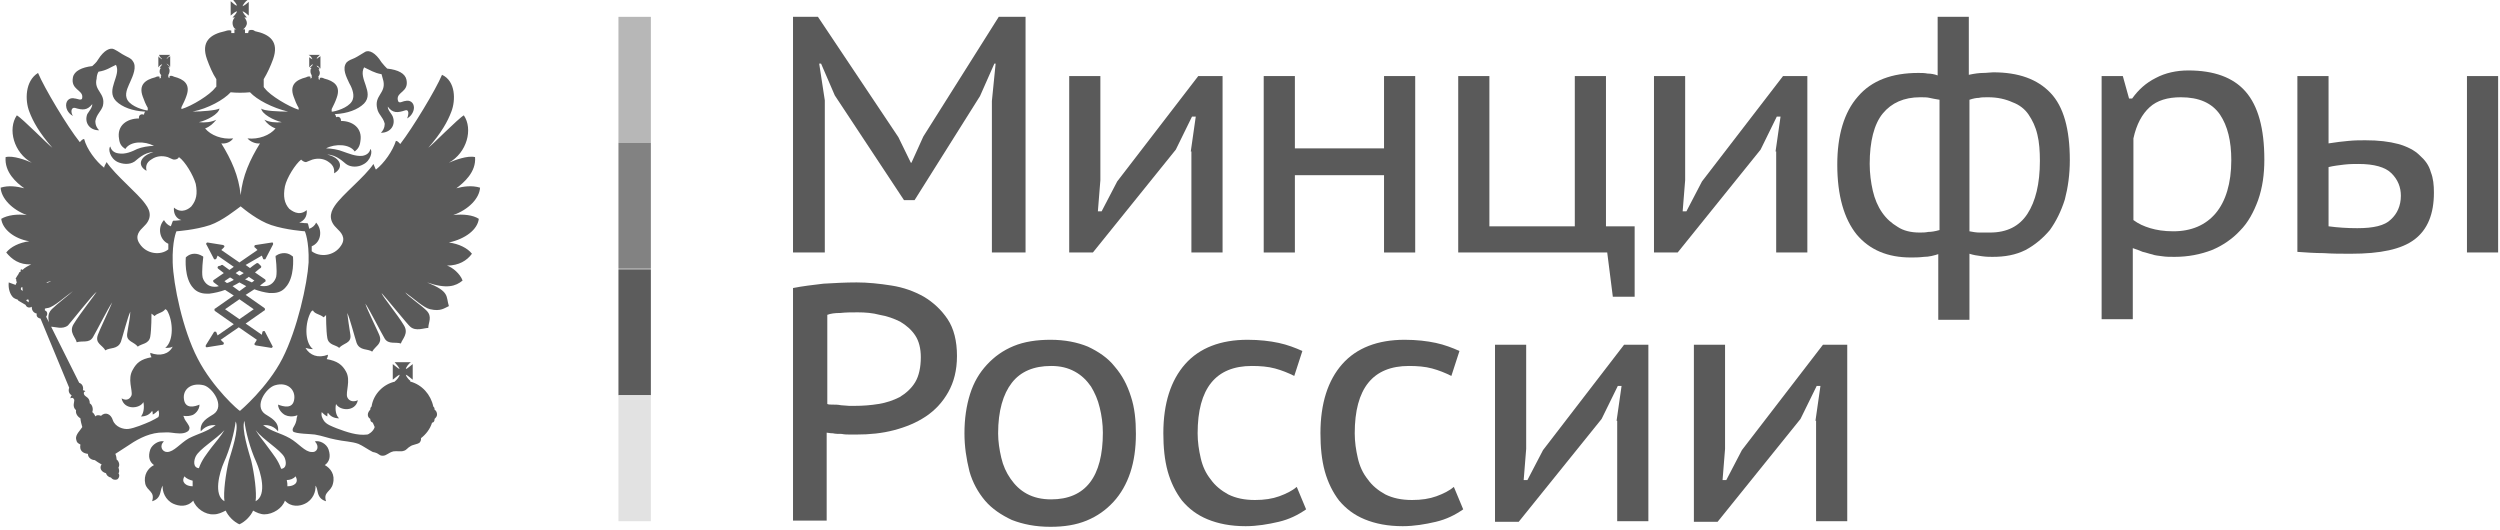 <?xml version="1.0" encoding="UTF-8"?> <svg xmlns="http://www.w3.org/2000/svg" width="401" height="85" viewBox="0 0 401 85" fill="none"><g clip-path="url(#clip0_906_467)"><path d="M46.9 41.1C46.9 41.1 46.4 40.6 45.6 40.6C45.2 40.6 44.7 40.7 44.3 41C44.2 41 44.2 41.1 44.2 41.2C44.2 41.2 44.5 43.4 44.3 44.4C44.1 45.1 43.5 45.9 42.4 45.9C42.2 45.9 41.9 45.9 41.7 45.8L42.5 45.2C42.6 45.2 42.6 45.1 42.6 45C42.6 44.9 42.6 44.9 42.5 44.8L40.9 43.7C41.4 43.3 41.7 43 41.8 43C41.8 43 41.9 42.9 41.9 42.8C41.9 42.7 41.9 42.7 41.8 42.6L41.5 42.3C41.5 42.3 41.4 42.2 41.3 42.2H41.2C41.2 42.2 40.7 42.5 40.1 43L39.4 42.5L42 41L42.2 41.5C42.2 41.6 42.3 41.6 42.4 41.6C42.5 41.6 42.6 41.6 42.6 41.5L43.8 39.2C43.8 39.1 43.8 39 43.8 39C43.8 38.9 43.7 38.9 43.6 38.9L41 39.3C40.9 39.3 40.8 39.4 40.8 39.5C40.8 39.6 40.8 39.7 40.9 39.7L41.3 40.1L38.4 42.1L35.5 40.1L35.9 39.7C36 39.6 36 39.5 36 39.5C36 39.4 35.9 39.4 35.8 39.3L33.3 38.9C33.2 38.9 33.2 38.9 33.1 39C33.1 39.1 33 39.2 33.1 39.2L34.3 41.5C34.3 41.6 34.4 41.6 34.5 41.6C34.6 41.6 34.7 41.5 34.7 41.5L34.9 41L37.5 42.8L36.8 43.3C36.1 42.8 35.7 42.5 35.7 42.5H35.6C35.5 42.5 35.5 42.5 35.4 42.6L35 42.7C35 42.7 34.9 42.8 34.9 42.9C34.9 43 34.9 43 35 43.1C35 43.1 35.4 43.4 35.9 43.8L34.3 44.9C34.2 44.9 34.2 45 34.2 45.1C34.2 45.2 34.2 45.2 34.3 45.3L35.1 45.9C34.8 46 34.6 46 34.4 46C33.3 46 32.7 45.2 32.5 44.5C32.3 43.6 32.6 41.3 32.6 41.3C32.6 41.2 32.6 41.1 32.5 41.1C32 40.8 31.6 40.7 31.2 40.7C30.4 40.7 29.9 41.2 29.9 41.2L29.8 41.3C29.8 41.4 29.5 44.6 31 46.2C31.5 46.8 32.3 47.1 33.1 47.1C33.3 47.1 33.4 47.1 33.6 47.1C34.4 47 35.3 46.8 36.1 46.5L37.5 47.4L34.5 49.5C34.4 49.5 34.4 49.6 34.4 49.7C34.4 49.8 34.4 49.8 34.5 49.9L37.5 52L34.9 53.8L34.7 53.3C34.7 53.2 34.6 53.2 34.5 53.2C34.4 53.2 34.3 53.2 34.3 53.3L33 55.4C33 55.5 33 55.6 33 55.6C33 55.7 33.1 55.7 33.2 55.7L35.7 55.3C35.8 55.3 35.9 55.2 35.9 55.1C35.9 55 35.9 54.9 35.8 54.9L35.4 54.5L38.3 52.5L41.2 54.5L40.9 55C40.8 55.1 40.8 55.2 40.8 55.2C40.8 55.3 40.9 55.3 41 55.4L43.5 55.8C43.6 55.8 43.6 55.8 43.7 55.7C43.7 55.6 43.8 55.5 43.7 55.5L42.5 53.2C42.5 53.1 42.4 53.1 42.3 53.1C42.2 53.1 42.1 53.2 42.1 53.2L42 53.7L39.4 51.9L42.4 49.8C42.5 49.8 42.5 49.7 42.5 49.6C42.5 49.5 42.5 49.5 42.4 49.4L39.4 47.3L40.8 46.4C41.6 46.7 42.4 46.9 43.2 47C43.4 47 43.5 47 43.7 47C44.6 47 45.3 46.7 45.8 46.1C47.3 44.5 47 41.3 47 41.2C47 41.2 47 41.1 46.9 41.1ZM38.4 43.4L39.1 43.8C38.9 43.9 38.7 44.1 38.4 44.2C38.2 44.1 38 43.9 37.8 43.8L38.4 43.4ZM36 45.1L36.9 44.5C37.1 44.6 37.3 44.7 37.5 44.9C37.1 45.1 36.8 45.3 36.4 45.4L36 45.1ZM40.7 49.6L38.4 51.2L36.1 49.6L38.4 48L40.7 49.6ZM38.4 46.7L37.3 45.9C37.7 45.7 38.1 45.5 38.4 45.3C38.8 45.5 39.1 45.7 39.5 45.9L38.4 46.7ZM40.4 45.3C40 45.1 39.7 45 39.3 44.8C39.5 44.7 39.7 44.6 39.9 44.4L40.8 45L40.4 45.3Z" fill="#5A5A5A"></path><path d="M76.8 35.1C75.9 34.5 74.3 34.3 72.7 34.5C75.2 33.6 76.9 31.8 77 30.1C75.7 29.7 74.3 29.9 73.2 30.2C74.4 29.3 76.4 27.6 76.2 25.2C75 24.9 72.9 25.7 72 26.1C74.9 24.5 75.9 20.7 74.4 18.5C73.5 19 69.4 23.2 68.7 23.7C70.8 21.3 71.8 19.5 72.4 17.9C73.1 16.1 73.1 13 70.9 12C69.9 14.4 66.2 20.5 64.2 23.1C64 22.9 63.8 22.6 63.5 22.6C63 24.2 61.6 26.2 60.3 27.2C60.2 27.1 60.1 26.7 59.9 26.3C58.5 28.4 54.9 31.2 53.7 33C52.8 34.3 52.8 35.5 54.1 36.7C54.6 37.2 55.6 38.1 54.7 39.4C53.6 41.1 51.3 41.3 50 40.3C50 40 50 39.7 50 39.5C51.5 38.9 51.8 36.9 50.7 35.7C50.5 36.2 50.1 36.5 49.6 36.7C49.5 36.2 49.4 35.9 49.4 35.9L49.3 35.8H49.2C49.2 35.8 48.7 35.8 48 35.7C48.8 35.4 49.3 34.7 49.2 33.7C47.9 34.8 46.7 33.7 46.4 33.5C45.6 32.6 45.4 31.5 45.7 29.9C46 28.5 47.4 26.3 48.3 25.6C48.4 25.7 48.7 26 49.1 26C49.4 25.9 49.8 25.7 50.1 25.6C51.1 25.3 52 25.5 52.6 25.9C53.7 26.6 53.6 27.3 53.6 27.8C55.2 26.9 54.7 25.3 52.5 24.8C54 24.8 55.2 26.1 55.5 26.3C56.3 26.9 57.5 26.8 58.2 26.4C59.5 25.8 59.8 24.2 59.4 23.9C59.3 24.5 58.8 24.9 58.1 25C57 25.1 55.9 24.6 55 24.3C54.3 24 53.1 23.8 52.3 23.8C53.8 23 56.1 23.1 56.9 24.3C57.4 23.9 57.7 23.5 57.8 22.7C58.2 20.5 56.5 19.4 54.7 19.4C54.7 18.9 54.4 18.6 53.9 18.8C53.9 18.6 53.8 18.4 53.7 18.3H53.8C55.7 18.2 57.4 17.6 58.4 16.6C60.1 14.8 57.4 12.6 58.4 10.8C59.3 11.2 60 11.7 61.2 11.9C61.3 12.2 61.4 12.7 61.5 13C61.9 15 60 15.3 60.5 17.4C60.7 18.4 61.4 18.7 61.7 19.8C61.7 19.8 61.8 20.6 61.1 21.3C62.7 21.3 63.5 20 63 18.7C62.8 18.2 62.2 17.7 62.2 17.1C63 18.2 63.8 18.1 65 17.7C65.6 17.5 65.6 18.3 65.3 19C66.2 18.5 66.4 17.6 66.4 17.3C66.4 16.4 65.7 16 65 16.2C64.6 16.2 63.9 16.8 63.8 16C63.6 14.7 65.6 14.8 65.2 12.8C65 11.8 63.9 11.2 62.1 11C61.9 10.8 61.5 10.4 61.2 10C60.2 8.4 59.2 8 58.6 8.3C57.9 8.7 57.5 9 56.9 9.3C56.4 9.5 55.9 9.7 55.6 10C54.8 11 55.6 12.4 56 13.3C56.3 13.8 56.9 15 56.6 15.9C56.3 17 54.5 17.7 53.4 17.9C53.3 17.9 53.3 17.9 53.2 17.9V17.5C53.5 16.9 53.8 16.3 54 15.7C54.7 13.8 53.6 13 52 12.6C51.8 12.5 51.6 12.4 51.3 12.5V12.8L51.1 12.7V12.3H51C51.2 12.2 51.3 11.9 51.3 11.7C51.3 11.5 51.2 11.3 51.1 11.1H51.3L51.2 11C51.2 10.9 51.1 10.8 50.9 10.7C50.9 10.7 50.8 10.6 50.8 10.5C50.8 10.5 50.9 10.6 51 10.6C51.1 10.7 51.2 10.8 51.3 10.9L51.4 11V9L51.3 9.1C51.3 9.1 51.1 9.2 51 9.3C50.9 9.4 50.9 9.4 50.8 9.4C50.8 9.4 50.8 9.3 50.9 9.2C51 9.1 51.1 9 51.2 8.9L51.3 8.8H49.5L49.8 9C49.8 9.1 50 9.2 50 9.3C50 9.4 50.1 9.4 50.1 9.5C50.1 9.5 50 9.5 49.9 9.4C49.7 9.3 49.7 9.2 49.6 9.2V9V10.8L49.7 10.7C49.8 10.6 49.9 10.5 50 10.4C50 10.4 50.1 10.3 50.2 10.3C50.2 10.3 50.1 10.4 50.1 10.5C50 10.6 49.9 10.7 49.8 10.8L49.7 10.9H50C49.8 11 49.8 11.2 49.8 11.5C49.8 11.7 49.9 11.9 50 12.1V12.5L49.8 12.6V12.3C49.5 12.2 49.3 12.3 49.1 12.4C47.5 12.8 46.4 13.6 47.1 15.5C47.3 16.1 47.6 16.8 47.9 17.3V17.6C46.3 17.1 43.3 15.3 42.5 14.2C42.4 14.1 42.3 14 42.3 13.9V12.7C42.9 11.7 43.4 10.6 43.8 9.5C44.8 6.7 43.3 5.5 40.9 5C40.7 4.8 40.3 4.7 39.9 4.9L39.8 5.3H39.3V4.7C39.2 4.7 39.1 4.7 39 4.7C39.3 4.5 39.6 4.1 39.6 3.7C39.6 3.4 39.4 3 39.2 2.8H39.6C39.4 2.6 39 2.1 38.9 1.8C39.2 1.9 39.7 2.3 39.9 2.5V0.3C39.7 0.5 39.2 0.9 38.9 1C39 0.7 39.4 0.2 39.7 0H37.4C37.6 0.2 38 0.7 38 0.9C37.7 0.9 37.3 0.4 37 0.2V2.5C37.2 2.3 37.7 1.9 38 1.8C38 2.1 37.5 2.6 37.3 2.8H37.7C37.4 3 37.3 3.4 37.3 3.7C37.3 4.1 37.5 4.6 37.9 4.7C37.8 4.7 37.7 4.7 37.6 4.7V5.3H37.1V4.9C36.7 4.8 36.4 4.9 36.1 5C33.7 5.5 32.2 6.7 33.2 9.5C33.6 10.6 34.1 11.8 34.7 12.7V13.9C34.7 13.9 34.6 14 34.5 14.1C33.7 15.2 30.8 17 29.1 17.5V17.2C29.4 16.6 29.7 16 29.9 15.4C30.6 13.5 29.5 12.7 27.9 12.3C27.7 12.2 27.5 12.1 27.2 12.2V12.5L27 12.4V12C27.1 11.9 27.2 11.6 27.2 11.4C27.2 11.2 27.2 11 27 10.8H27.3L27.2 10.7C27.1 10.6 27 10.5 26.9 10.4C26.9 10.4 26.8 10.3 26.7 10.2L26.9 10.3C27 10.4 27.1 10.5 27.2 10.6L27.3 10.7V9L27.2 9.1C27.1 9.1 27 9.2 26.9 9.3C26.9 9.4 26.7 9.4 26.7 9.4C26.7 9.4 26.8 9.3 26.9 9.2C27 9.1 27.1 9 27.2 8.9L27.3 8.8H25.5L25.6 9C25.6 9.1 25.8 9.2 25.8 9.3C26 9.4 26 9.5 26 9.5C26 9.5 25.9 9.5 25.8 9.4C25.7 9.3 25.6 9.2 25.5 9.2L25.4 9V10.8L25.5 10.7C25.5 10.6 25.7 10.5 25.8 10.4C25.9 10.4 25.9 10.3 26 10.3C26 10.3 26 10.4 25.9 10.5C25.8 10.6 25.7 10.7 25.7 10.8L25.6 10.9H25.8C25.7 11 25.6 11.2 25.6 11.5C25.6 11.7 25.7 11.9 25.9 12.1H25.8V12.5L25.6 12.6V12.3C25.3 12.2 25.1 12.3 24.9 12.4C23.3 12.8 22.2 13.6 22.9 15.5C23.1 16.1 23.4 16.8 23.7 17.3V17.7C23.6 17.7 23.6 17.7 23.5 17.7C22.4 17.5 20.6 16.8 20.3 15.7C20 14.8 20.7 13.6 20.9 13.1C21.3 12.2 22 10.7 21.3 9.8C21 9.3 20.5 9.2 20 8.9C19.4 8.6 19.1 8.3 18.3 7.9C17.7 7.6 16.7 8 15.7 9.6C15.5 10 15 10.4 14.8 10.6C13.1 10.8 11.9 11.4 11.7 12.4C11.3 14.4 13.3 14.4 13.2 15.6C13.2 16.3 12.4 15.8 12 15.8C11.3 15.6 10.6 16 10.6 16.9C10.6 17.3 10.8 18.1 11.7 18.6C11.3 18 11.4 17.2 12 17.3C13.3 17.7 14 17.7 14.8 16.7C14.8 17.3 14.3 17.8 14 18.3C13.5 19.6 14.3 20.9 15.9 20.9C15.2 20.2 15.3 19.4 15.3 19.4C15.5 18.3 16.2 17.9 16.5 17C17 14.9 15 14.6 15.5 12.6C15.5 12.3 15.6 11.8 15.8 11.5C17.1 11.3 17.7 10.8 18.6 10.4C19.5 12.1 16.9 14.4 18.6 16.2C19.6 17.2 21.3 17.8 23.2 17.9H23.3C23.2 18 23.1 18.2 23.1 18.4C22.6 18.2 22.2 18.5 22.3 19C20.4 19 18.7 20.1 19.1 22.3C19.2 23.1 19.5 23.5 20.1 23.9C20.9 22.6 23.2 22.6 24.7 23.4C23.9 23.4 22.7 23.6 22 23.9C21.2 24.3 20.1 24.8 19 24.6C18.2 24.5 17.8 24 17.7 23.5C17.3 23.8 17.6 25.4 18.9 26C19.6 26.3 20.7 26.5 21.6 25.9C21.9 25.7 23.1 24.4 24.6 24.4C22.5 25 21.9 26.5 23.5 27.4C23.4 26.9 23.3 26.1 24.4 25.5C25 25.1 25.9 24.9 26.9 25.2C27.2 25.3 27.7 25.6 27.9 25.6C28.4 25.6 28.6 25.4 28.7 25.2C29.7 25.9 31 28.1 31.4 29.5C31.7 31.1 31.5 32.1 30.7 33.1C30.4 33.4 29.2 34.4 27.9 33.3C27.8 34.3 28.3 35.1 29.1 35.3C28.4 35.4 27.9 35.4 27.9 35.4H27.8L27.7 35.5C27.7 35.5 27.6 35.8 27.4 36.3C26.9 36.1 26.6 35.8 26.3 35.3C25.2 36.5 25.6 38.5 27 39.1C27 39.4 27 39.7 27 40C25.8 41 23.5 40.8 22.4 39.1C21.5 37.8 22.5 36.9 23 36.4C24.3 35.2 24.3 34 23.3 32.7C22.1 31 18.5 28.1 17.1 26C16.9 26.4 16.7 26.7 16.7 26.9C15.4 25.9 13.9 23.9 13.5 22.3C13.2 22.3 13 22.6 12.8 22.8C10.8 20.3 7.1 14.1 6.1 11.7C4 13 4 16.1 4.7 17.9C5.3 19.5 6.3 21.3 8.4 23.7C7.7 23.2 3.6 19 2.7 18.5C1.2 20.7 2.2 24.5 5.1 26.1C4.2 25.7 2.1 24.9 0.9 25.2C0.7 27.6 2.6 29.3 3.9 30.2C2.7 29.9 1.4 29.7 0.1 30.1C0.2 31.8 1.9 33.6 4.3 34.5C2.8 34.3 1.2 34.5 0.2 35.1C0.4 36.8 2.3 38.3 4.7 38.7C3.1 38.9 1.7 39.6 1 40.5C1.9 41.6 3.1 42.5 5 42.4C4.6 42.6 4 42.9 3.6 43.3C3.6 43.3 3.5 43.2 3.4 43.2C3.3 43.2 3.3 43.4 3.3 43.5C3.3 43.5 3.3 43.5 3.3 43.6C3.1 43.6 3 43.8 3 43.9C2.8 44.2 2.6 44.5 2.5 44.7L2.6 44.8C2.6 45 2.6 45.1 2.7 45.3C2.6 45.4 2.6 45.5 2.5 45.7L1.4 45.3C1.3 46.3 1.6 47.2 2.1 47.7C2.6 48.1 3 48 2.9 48.2L4.1 48.9C4.3 49.4 4.8 49.4 5.1 49.2C5.1 49.2 5.1 49.2 5.1 49.3C5.1 49.8 5.4 50.2 5.9 50.3C5.8 50.7 6 51 6.5 51.1L11.1 62.2C10.9 62.7 11.1 63.2 11.5 63.4C11.4 63.5 11.3 63.7 11.3 63.9C11.5 63.8 11.7 63.7 11.9 64.1C12 64.4 11.5 65.2 12.2 65.8C12.1 66.3 12.4 66.8 12.9 67.1C12.9 67.4 13.1 68.2 13.2 68.5C12.9 69 12.1 69.7 12.2 70.4C12.3 71 12.5 71.1 12.9 71.3C12.7 72.3 13.3 72.7 14.1 72.8C14.1 73.5 14.8 73.8 15.2 73.8C15.6 74.1 15.8 74.2 16.3 74.5C15.9 75 16.2 75.7 17 75.9C17.1 76.2 17.3 76.5 17.8 76.6C18.1 77 18.5 77 18.8 76.9C19 76.8 19.3 76.3 19 75.9C19.2 75.7 19.1 75.3 19 75C19.3 74.5 19 73.9 18.7 73.7C18.7 73.4 18.6 73 18.5 72.8C19.1 72.4 19.9 71.9 20.2 71.7C21.8 70.6 23.5 69.6 25.5 69.4C26 69.4 27 69.3 27.5 69.4C28.3 69.5 29.4 69.7 30.1 69.2C30.3 69.1 30.4 68.8 30.4 68.6C30.3 68.1 29.8 67.6 29.6 67.2C29.6 67.1 29.5 66.9 29.4 66.7C30 66.8 30.5 66.7 30.8 66.6C31.2 66.5 32 65.8 32 64.9C31.3 65.2 29.7 65.7 29.5 64C29.3 62.5 30.6 61.3 32.7 61.8C34.1 62.2 36.1 65.1 34.3 66.4C33.4 67 32 67.6 32.2 69.2C32.8 68.5 33.6 68.1 34.6 68.2C33.1 69.3 31.9 69.5 30.3 70.3C28.9 71.1 27.9 72.5 26.8 72.5C26 72.5 25.5 71.5 26.3 70.8C25.5 70.6 24.4 71.3 24.1 72.1C23.7 73.3 24 74.1 24.7 74.6C23.7 75.1 23 76.2 23.3 77.6C23.6 78.8 24.9 78.8 24.4 80.4C25.1 80.2 25.5 79.8 25.7 79.1C25.8 78.6 25.9 78.2 26.1 77.9C26 78.8 26.5 80.2 27.8 80.8C28.7 81.2 30 81.4 31 80.3C31.4 81.5 32.9 82.6 34.3 82.5C35 82.5 35.6 82.2 36.2 81.9C36.6 82.8 37.5 83.7 38.4 84.1C39.3 83.7 40.2 82.8 40.6 81.9C41.1 82.2 41.8 82.5 42.4 82.5C43.8 82.5 45.3 81.5 45.7 80.3C46.7 81.4 48.1 81.2 48.9 80.8C50.2 80.2 50.7 78.8 50.6 77.9C50.8 78.1 50.9 78.6 51 79.1C51.2 79.8 51.6 80.2 52.3 80.4C51.8 78.9 53.1 78.9 53.4 77.6C53.8 76.1 53 75.1 52.1 74.6C52.8 74.1 53.1 73.3 52.7 72.1C52.4 71.2 51.3 70.6 50.5 70.8C51.3 71.6 50.9 72.6 50 72.5C48.9 72.5 47.9 71.1 46.5 70.3C44.9 69.4 43.7 69.3 42.2 68.2C43.2 68.1 44.1 68.5 44.6 69.2C44.8 67.6 43.4 67 42.5 66.4C40.7 65.1 42.7 62.2 44.1 61.8C46.1 61.2 47.4 62.5 47.2 64C47 65.7 45.4 65.2 44.6 64.9C44.6 65.8 45.5 66.5 45.8 66.6C46.2 66.8 47 66.9 47.7 66.6C47.7 66.8 47.6 66.9 47.6 67C47.5 68.4 46.7 68.6 47 69.2C47.4 69.6 49.9 69.6 50.5 69.7C51.7 69.9 52.7 70.3 53.8 70.5C55.1 70.8 56.4 70.8 57.5 71.2C58.2 71.5 59 72.1 59.8 72.5C60.9 72.7 60.7 73.1 61.4 73.1C62 73.1 62.3 72.6 63.1 72.4C63.7 72.3 64.3 72.5 64.8 72.3C65.2 72.2 65.4 71.8 65.8 71.6C66.2 71.3 66.9 71.3 67.3 71C67.5 70.8 67.6 70.4 67.5 70.2V70.3C68.3 69.7 69 68.8 69.3 67.8C69.5 67.8 69.7 67.6 69.7 67.3V67.2C69.9 67 70.1 66.8 70.1 66.5C70.1 66.2 70 65.9 69.7 65.7C69.7 65.7 69.7 65.7 69.7 65.6C69.7 65.4 69.6 65.3 69.5 65.2C69.1 63.3 67.7 61.7 65.8 61.2C65.8 61.2 65.8 61.2 65.8 61.1C65.8 61 65.8 61 65.7 61C65.4 60.7 65.1 60.3 65.1 60.1C65.4 60.2 65.9 60.7 66.2 60.9V58.4C65.9 58.6 65.4 59.1 65.1 59.2C65.1 58.9 65.6 58.3 65.9 58.1H63.3C63.5 58.3 64 58.9 64.1 59.2C63.8 59.1 63.3 58.6 63 58.4V60.9C63.3 60.7 63.8 60.2 64.1 60.1C64.1 60.4 63.6 61 63.3 61.2H63.4C61.5 61.6 59.9 63.2 59.6 65.2C59.5 65.3 59.4 65.4 59.4 65.6V65.7C59.2 65.9 59 66.2 59 66.5C59 66.8 59.1 67 59.4 67.2C59.4 67.2 59.4 67.2 59.4 67.3C59.4 67.6 59.6 67.7 59.8 67.8C59.9 68 60 68.3 60.1 68.5C59.9 69.2 59.1 69.7 58.9 69.7C57.3 69.9 55.6 69.3 54 68.7C53.3 68.4 52.3 68.1 51.9 67.4C51.6 66.9 51.5 66.6 51.6 66.1C51.8 66.3 52.1 66.6 52.5 66.8C52.5 66.6 52.5 66.3 52.6 66.2C53 66.8 53.6 67.1 54.4 67.1C53.9 66.7 53.7 65.7 53.9 64.8C54.5 65.9 57 66.1 57.4 64.2C56.5 64.6 55.9 64.2 55.7 63.7C55.4 62.9 56.3 61 55.5 59.6C54.9 58.5 54.1 57.9 52.4 57.6C52.5 57.4 52.6 57.2 52.6 56.9C51 57.5 49.7 57 49 55.8C49.3 55.9 49.8 56 50.2 56C48.8 54.9 48.9 51.7 49.9 50C50 49.9 50.1 49.8 50.2 49.8C50.5 50.4 51.4 50.4 51.9 50.9C52.1 50.7 52.2 50.7 52.3 50.5C52.3 50.5 52.3 53.1 52.5 54.2C52.7 55.4 53.9 55.3 54.4 55.8C55.1 55 56.4 55.1 56.2 53.7C56 52.4 55.8 51.1 55.7 50.2C56.1 51 56.9 54.1 57.2 55C57.7 56.3 59 55.9 59.7 56.4C60.2 55.5 61.3 55.2 60.9 53.9C60.8 53.5 58.8 49.5 58.6 48.7C59.3 49.7 61.1 53.3 61.7 54.3C62.3 55.3 63.5 54.8 64.3 55.1C64.5 54.4 65.6 53.5 64.8 52.2C63.8 50.5 61.3 47.5 61.2 47C61.7 47.5 65.5 52.2 65.8 52.4C66.7 53.2 68 52.6 68.7 52.6C68.7 51.7 69.4 50.8 68.4 49.8C67.5 48.9 65.4 47.5 65 46.9C66.4 47.9 68 49.4 69 49.6C70.7 50 71.3 49.4 72 49.1C71.5 47.5 72.2 46.8 68.5 45.3C71.7 46.4 73.1 45.9 74.2 45C73.8 43.9 72.6 42.9 71.7 42.6C73.6 42.6 74.9 41.8 75.7 40.7C75 39.8 73.6 39.1 72 38.9C74.7 38.3 76.6 36.8 76.8 35.1ZM3.7 46.6C3.6 46.7 3.6 46.6 3.7 46.6C3.3 46.6 3.3 46.3 3.4 46.1C3.5 46.1 3.6 46.1 3.7 46L3.6 46.1C3.6 46.3 3.6 46.5 3.7 46.6ZM4.6 48.5L4.2 48.2C4.3 48 4.5 48 4.6 48.1C4.6 48.3 4.6 48.4 4.6 48.5ZM5.9 45.7C5.8 45.7 5.8 45.7 5.7 45.7C5.7 45.7 5.8 45.7 5.9 45.7ZM30.9 78C29.8 78 29 77.3 29.6 76.4C29.9 76.8 30.5 77 30.9 77.1C30.9 77.5 30.9 77.7 30.9 78ZM47.4 76.4C48 77.4 47.2 78 46.1 78C46.1 77.6 46.1 77.5 46 77C46.5 77 47.1 76.8 47.4 76.4ZM30.9 17.9C33.4 17.4 35.9 16 37 14.8C37.9 14.9 39.1 14.9 40.1 14.8C41.2 16 43.7 17.3 46.2 17.9C44.8 17.9 42.2 17.8 41.9 17.4C42 18.3 43.9 19.3 45.2 19.6C44.2 19.7 43.2 19.6 42.4 19.2C42.8 19.8 43.4 20.3 44.2 20.6C43.3 21.7 41.5 22.4 39.7 22.2C40.1 22.7 41 23.1 41.7 23C40.1 25.6 38.9 28.2 38.6 31.3C38.3 28.2 37.1 25.6 35.5 23C36.2 23.1 37 22.8 37.4 22.2C35.6 22.4 33.8 21.7 32.9 20.6C33.7 20.3 34.2 19.8 34.7 19.2C33.9 19.6 32.9 19.7 31.9 19.6C33.2 19.3 35.1 18.3 35.2 17.4C34.8 17.7 32.3 17.9 30.9 17.9ZM8.2 45.1C8 45.2 7.7 45.3 7.5 45.4C7.5 45.4 7.5 45.4 7.5 45.3C7.7 45.2 8 45.1 8.2 45.1ZM24.1 56.6C24.1 56.9 24.2 57.1 24.3 57.3C22.6 57.6 21.9 58.2 21.3 59.3C20.4 60.8 21.3 62.6 21.1 63.4C20.9 63.9 20.4 64.4 19.5 63.9C19.9 65.8 22.4 65.6 23 64.5C23.2 65.4 23 66.4 22.6 66.8C23.4 66.8 24 66.5 24.4 65.9C24.5 66.1 24.5 66.3 24.5 66.5C24.9 66.3 25.2 66 25.4 65.8C25.5 66 25.6 66.5 25.4 66.9C25.1 67.1 24.7 67.3 24.1 67.6C23.2 68 21.5 68.7 20.6 68.8C19.8 68.9 18.5 68.5 18.1 67.4C17.8 66.4 16.9 66 16.2 66.7C16 66.6 15.5 66.5 15.3 66.8C15.3 66.8 15.1 66.3 14.8 66.1C15 65.6 14.8 64.9 14.4 64.7C14.4 63.7 13.7 63.7 13.5 63.3C13.4 63.1 13.4 62.8 13.7 62.8C13.6 62.6 13.3 62.6 13.3 62.6C13.4 62.2 13.3 61.6 12.7 61.4L7.4 50.8C7.7 50.4 7.6 49.9 7.2 49.8C7.2 49.8 7.2 49.8 7.2 49.7C7.2 49.6 7.2 49.5 7.2 49.5C7.3 49.5 7.5 49.4 7.7 49.4C8.7 49.2 10.4 47.6 11.7 46.7C11.2 47.2 9.2 48.7 8.3 49.6C7.5 50.4 7.8 51.3 7.9 52L8.1 52.4C8.9 52.4 10 52.9 10.9 52.2C11.2 51.9 14.9 47.2 15.5 46.8C15.3 47.2 12.9 50.2 11.8 52C11 53.3 12.2 54.2 12.3 54.9C13.2 54.6 14.3 55.1 14.9 54.1C15.5 53.1 17.3 49.5 18 48.5C17.7 49.3 15.8 53.3 15.7 53.7C15.2 55.1 16.4 55.3 16.9 56.2C17.6 55.7 18.9 56.1 19.4 54.8C19.7 53.9 20.5 50.8 20.9 50C20.9 50.9 20.6 52.1 20.4 53.5C20.2 54.8 21.5 54.8 22.1 55.6C22.7 55.1 23.9 55.2 24.1 54C24.3 52.9 24.3 50.3 24.3 50.3C24.5 50.5 24.6 50.5 24.8 50.7C25.2 50.2 26.1 50.2 26.5 49.6C26.6 49.6 26.7 49.7 26.8 49.8C27.8 51.5 27.9 54.7 26.5 55.8C26.9 55.8 27.4 55.8 27.7 55.6C27.1 56.8 25.7 57.2 24.1 56.6ZM33.9 71.8C33.1 72.9 32.4 73.7 31.9 75.1C30.9 75 31.1 73.8 31.4 73.2C32 72 34.6 70.5 36 69C35.4 70 34.6 70.9 33.9 71.8ZM36.7 73.9C36.2 76 35.8 79 36 80.4C34.2 79.4 35.2 75.8 35.9 74.2C36.9 72 37.6 69.3 37.8 67.6C38.4 68.8 37.1 72.5 36.7 73.9ZM41 80.4C41.2 79 40.8 76 40.3 73.9C39.9 72.5 38.7 68.8 39.2 67.5C39.4 69.2 40.1 71.9 41.1 74.1C41.8 75.7 42.9 79.4 41 80.4ZM45.6 73.3C45.9 73.9 46.1 75.1 45.1 75.2C44.6 73.8 43.9 73 43.1 71.9C42.4 70.9 41.6 70 41 69C42.3 70.6 44.9 72.1 45.6 73.3ZM45.3 57.5C42.9 62.2 38.5 65.9 38.5 65.9C38.4 66 34.1 62.2 31.7 57.5C29.3 52.9 27.8 45.6 27.7 42.1C27.6 38.6 28.3 37.1 28.3 37.1C28.3 37.1 31.3 36.9 33.7 36.1C35.7 35.4 37.9 33.6 38.6 33.1C39.2 33.6 41.4 35.4 43.5 36.1C45.9 36.9 48.9 37.1 48.9 37.1C48.9 37.1 49.6 38.6 49.5 42.1C49.3 45.5 47.7 52.8 45.3 57.5Z" fill="#5A5A5A"></path><path d="M159.099 16.2L159.699 10.2H159.499L157.199 15.4L146.699 32.1H144.999L133.899 15.3L131.699 10.2H131.399L132.299 16.1V40.5H127.199V2.7H131.199L144.099 22L146.099 26.1H146.199L148.099 21.9L160.199 2.7H164.499V40.5H159.099V16.2Z" fill="#5A5A5A"></path><path d="M191 24.3L191.8 18.7H191.2L188.6 24L175.3 40.5H171.5V12.2H176.5V28.9L176.1 33.9H176.7L179.2 29.1L192.2 12.2H196.1V40.5H191.1V24.3H191Z" fill="#5A5A5A"></path><path d="M221.999 28.1H207.699V40.5H202.699V12.2H207.699V23.8H221.999V12.2H226.999V40.5H221.999V28.1Z" fill="#5A5A5A"></path><path d="M261.998 47.6H258.698L257.798 40.5H233.898V12.2H238.898V36.3H252.598V12.2H257.598V36.3H262.198V47.6H261.998Z" fill="#5A5A5A"></path><path d="M284.799 24.3L285.599 18.7H284.999L282.399 24L269.099 40.5H265.299V12.2H270.299V28.9L269.899 33.9H270.499L272.999 29.1L285.999 12.2H289.899V40.5H284.899V24.3H284.799Z" fill="#5A5A5A"></path><path d="M311.099 40.7C310.199 41 309.399 41.2 308.599 41.2C307.799 41.3 307.099 41.3 306.499 41.3C302.799 41.3 299.899 40.1 297.799 37.6C295.799 35.1 294.699 31.4 294.699 26.4C294.699 21.7 295.799 18 297.999 15.5C300.199 12.9 303.499 11.7 307.699 11.7C308.199 11.7 308.699 11.7 309.199 11.8C309.699 11.8 310.299 11.9 310.799 12.1V2.7H315.799V12C316.699 11.8 317.499 11.7 318.099 11.7C318.699 11.7 319.299 11.6 319.699 11.6C323.799 11.6 326.799 12.7 328.899 14.9C330.999 17.1 331.999 20.7 331.999 25.7C331.999 28 331.699 30.1 331.199 32C330.599 33.9 329.799 35.5 328.799 36.9C327.699 38.2 326.399 39.3 324.899 40.1C323.299 40.9 321.599 41.2 319.599 41.2C319.199 41.2 318.599 41.2 317.899 41.1C317.099 41 316.499 40.9 315.899 40.7V51.3H310.899V40.7H311.099ZM307.899 37.3C308.399 37.3 308.799 37.3 309.299 37.2C309.799 37.2 310.399 37.1 311.099 36.9V16C310.499 15.9 309.899 15.8 309.499 15.7C309.099 15.6 308.599 15.6 307.999 15.6C305.399 15.6 303.399 16.5 301.999 18.2C300.599 19.9 299.899 22.7 299.899 26.3C299.899 27.8 300.099 29.3 300.399 30.6C300.699 31.9 301.199 33.1 301.899 34.1C302.599 35.1 303.399 35.8 304.399 36.4C305.299 37 306.499 37.3 307.899 37.3ZM318.899 15.6C318.299 15.6 317.799 15.6 317.399 15.7C316.999 15.7 316.499 15.8 315.899 16V37.1C316.399 37.2 316.999 37.3 317.499 37.3C317.999 37.3 318.599 37.3 319.199 37.3C321.899 37.3 323.899 36.3 325.199 34.3C326.499 32.3 327.199 29.5 327.199 25.8C327.199 24.3 327.099 22.8 326.799 21.6C326.499 20.3 325.999 19.3 325.399 18.4C324.799 17.5 323.899 16.8 322.799 16.4C321.699 15.9 320.399 15.6 318.899 15.6Z" fill="#5A5A5A"></path><path d="M337.2 12.2H340.5L341.5 15.8H342C343 14.4 344.2 13.3 345.8 12.5C347.3 11.7 349.1 11.3 351 11.3C355.1 11.3 358.2 12.4 360.2 14.7C362.2 17 363.2 20.6 363.2 25.6C363.2 28 362.9 30.1 362.2 32.1C361.5 34 360.6 35.7 359.3 37C358.1 38.3 356.5 39.4 354.8 40.1C353 40.8 351 41.2 348.8 41.2C348.1 41.2 347.4 41.2 346.8 41.1C346.2 41 345.7 41 345.2 40.8C344.7 40.7 344.2 40.5 343.7 40.4C343.2 40.2 342.7 40 342.1 39.8V51.2H337.1V12.2H337.2ZM349.8 15.6C347.7 15.6 346 16.1 344.8 17.2C343.6 18.3 342.7 19.9 342.2 22.2V35.3C343 35.9 343.9 36.3 344.9 36.6C345.9 36.9 347.1 37.1 348.6 37.1C351.5 37.1 353.8 36.1 355.4 34.2C357 32.3 357.9 29.4 357.9 25.7C357.9 22.6 357.3 20.2 356.1 18.4C354.8 16.5 352.7 15.6 349.8 15.6Z" fill="#5A5A5A"></path><path d="M373.5 23C374.7 22.8 375.7 22.7 376.7 22.6C377.7 22.5 378.6 22.5 379.4 22.5C381.5 22.5 383.2 22.7 384.7 23.1C386.1 23.5 387.3 24.1 388.1 24.9C389 25.7 389.6 26.5 389.9 27.6C390.3 28.6 390.4 29.7 390.4 30.9C390.4 34.3 389.4 36.8 387.3 38.4C385.2 40 381.8 40.7 377.1 40.7C375.6 40.7 374.1 40.7 372.7 40.6C371.3 40.6 369.9 40.5 368.5 40.4V12.2H373.5V23ZM373.5 36.3C375 36.5 376.5 36.6 378.1 36.6C380.7 36.6 382.5 36.2 383.5 35.2C384.5 34.3 385.1 33 385.1 31.4C385.1 30 384.6 28.8 383.6 27.8C382.6 26.8 380.8 26.3 378.3 26.3C377.6 26.3 376.9 26.3 376 26.4C375.2 26.5 374.3 26.6 373.5 26.8V36.3ZM395.7 12.2H400.7V40.5H395.7V12.2Z" fill="#5A5A5A"></path><path d="M127.199 46.2C128.699 45.9 130.399 45.7 132.099 45.5C133.899 45.4 135.599 45.3 137.399 45.3C139.199 45.3 141.099 45.5 142.999 45.8C144.899 46.1 146.599 46.7 148.199 47.6C149.699 48.5 150.999 49.7 151.999 51.2C152.999 52.7 153.499 54.7 153.499 57.1C153.499 59.4 152.999 61.3 152.099 62.9C151.199 64.5 149.999 65.8 148.499 66.8C146.999 67.8 145.299 68.5 143.399 69C141.499 69.5 139.499 69.7 137.399 69.7C137.199 69.7 136.899 69.7 136.399 69.7C135.899 69.7 135.499 69.7 134.999 69.6C134.499 69.6 133.999 69.6 133.599 69.5C133.099 69.5 132.799 69.4 132.599 69.4V83.5H127.199V46.2ZM137.599 50.1C136.599 50.1 135.699 50.1 134.799 50.2C133.899 50.2 133.199 50.3 132.699 50.5V64.8C132.899 64.9 133.199 64.9 133.599 64.9C133.999 64.9 134.399 64.9 134.899 65C135.299 65 135.799 65.1 136.199 65.1C136.599 65.1 136.899 65.1 137.099 65.1C138.399 65.1 139.699 65 140.899 64.8C142.199 64.6 143.299 64.2 144.299 63.7C145.299 63.1 146.199 62.3 146.799 61.3C147.399 60.3 147.699 58.9 147.699 57.3C147.699 55.9 147.399 54.7 146.799 53.8C146.199 52.9 145.399 52.2 144.399 51.6C143.399 51.1 142.299 50.7 141.099 50.5C139.999 50.2 138.799 50.1 137.599 50.1Z" fill="#5A5A5A"></path><path d="M154.699 69.5C154.699 67.2 154.999 65.1 155.599 63.2C156.199 61.3 157.099 59.8 158.299 58.5C159.499 57.2 160.899 56.2 162.599 55.5C164.299 54.8 166.299 54.5 168.499 54.5C170.799 54.5 172.799 54.9 174.499 55.6C176.199 56.4 177.699 57.4 178.799 58.8C179.999 60.2 180.799 61.7 181.399 63.6C181.999 65.4 182.199 67.4 182.199 69.6C182.199 71.9 181.899 74 181.299 75.8C180.699 77.6 179.799 79.2 178.599 80.5C177.399 81.8 175.999 82.8 174.299 83.5C172.599 84.2 170.699 84.5 168.499 84.5C166.099 84.5 164.099 84.1 162.299 83.4C160.599 82.6 159.099 81.6 157.999 80.3C156.899 79 155.999 77.4 155.499 75.6C154.999 73.6 154.699 71.6 154.699 69.5ZM160.099 69.5C160.099 70.8 160.299 72.1 160.599 73.4C160.899 74.7 161.399 75.8 162.099 76.8C162.799 77.8 163.599 78.6 164.699 79.2C165.799 79.8 167.099 80.1 168.599 80.1C174.099 80.1 176.899 76.5 176.899 69.4C176.899 68 176.699 66.6 176.399 65.4C176.099 64.1 175.599 63 174.999 62C174.299 61 173.499 60.2 172.399 59.6C171.299 59 170.099 58.7 168.599 58.7C165.799 58.7 163.699 59.6 162.299 61.4C160.899 63.2 160.099 65.9 160.099 69.5Z" fill="#5A5A5A"></path><path d="M209.5 81.7C208.2 82.6 206.8 83.3 205.1 83.7C203.4 84.1 201.6 84.4 199.8 84.4C197.4 84.4 195.4 84 193.7 83.3C192 82.6 190.7 81.6 189.6 80.3C188.6 79 187.8 77.4 187.3 75.6C186.8 73.8 186.6 71.7 186.6 69.5C186.6 64.7 187.8 61 190.1 58.4C192.4 55.8 195.8 54.5 200.1 54.5C202 54.5 203.7 54.7 205.1 55C206.5 55.3 207.8 55.8 208.9 56.3L207.6 60.3C206.6 59.8 205.6 59.4 204.5 59.1C203.4 58.8 202.1 58.7 200.8 58.7C195 58.7 192.1 62.3 192.1 69.5C192.1 70.9 192.3 72.2 192.6 73.5C192.9 74.8 193.4 75.9 194.2 76.9C194.9 77.9 195.9 78.7 197 79.3C198.2 79.9 199.6 80.2 201.3 80.2C202.8 80.2 204.1 80 205.2 79.6C206.3 79.2 207.3 78.7 208 78.1L209.5 81.7Z" fill="#5A5A5A"></path><path d="M234.699 81.7C233.399 82.6 231.999 83.3 230.299 83.7C228.599 84.1 226.799 84.4 224.999 84.4C222.599 84.4 220.599 84 218.899 83.3C217.199 82.6 215.899 81.6 214.799 80.3C213.799 79 212.999 77.4 212.499 75.6C211.999 73.8 211.799 71.7 211.799 69.5C211.799 64.7 212.999 61 215.299 58.4C217.599 55.8 220.999 54.5 225.299 54.5C227.199 54.5 228.899 54.7 230.299 55C231.699 55.3 232.999 55.8 234.099 56.3L232.799 60.3C231.799 59.8 230.799 59.4 229.699 59.1C228.599 58.8 227.299 58.7 225.999 58.7C220.199 58.7 217.299 62.3 217.299 69.5C217.299 70.9 217.499 72.2 217.799 73.5C218.099 74.8 218.599 75.9 219.399 76.9C220.099 77.9 221.099 78.7 222.199 79.3C223.399 79.9 224.799 80.2 226.499 80.2C227.999 80.2 229.299 80 230.399 79.6C231.499 79.2 232.499 78.7 233.199 78.1L234.699 81.7Z" fill="#5A5A5A"></path><path d="M259.299 67.5L260.099 61.9H259.499L256.899 67.2L243.599 83.7H239.799V55.3H244.799V72L244.399 77H244.999L247.499 72.2L260.499 55.3H264.399V83.6H259.399V67.5H259.299Z" fill="#5A5A5A"></path><path d="M291.199 67.5L291.999 61.9H291.399L288.799 67.2L275.499 83.7H271.699V55.3H276.699V72L276.299 77H276.899L279.399 72.2L292.399 55.3H296.299V83.6H291.299V67.5H291.199Z" fill="#5A5A5A"></path><path d="M104.399 2.7H99.199V22.9H104.399V2.7Z" fill="#B7B7B7"></path><path d="M104.399 22.9H99.199V43.1H104.399V22.9Z" fill="#828282"></path><path d="M104.399 43.2H99.199V63.4H104.399V43.2Z" fill="#5C5C5C"></path><path d="M104.399 63.4H99.199V83.6H104.399V63.4Z" fill="#E2E2E2"></path></g><defs><clipPath id="clip0_906_467"><rect width="400.7" height="84.4" fill="white"></rect></clipPath></defs></svg> 